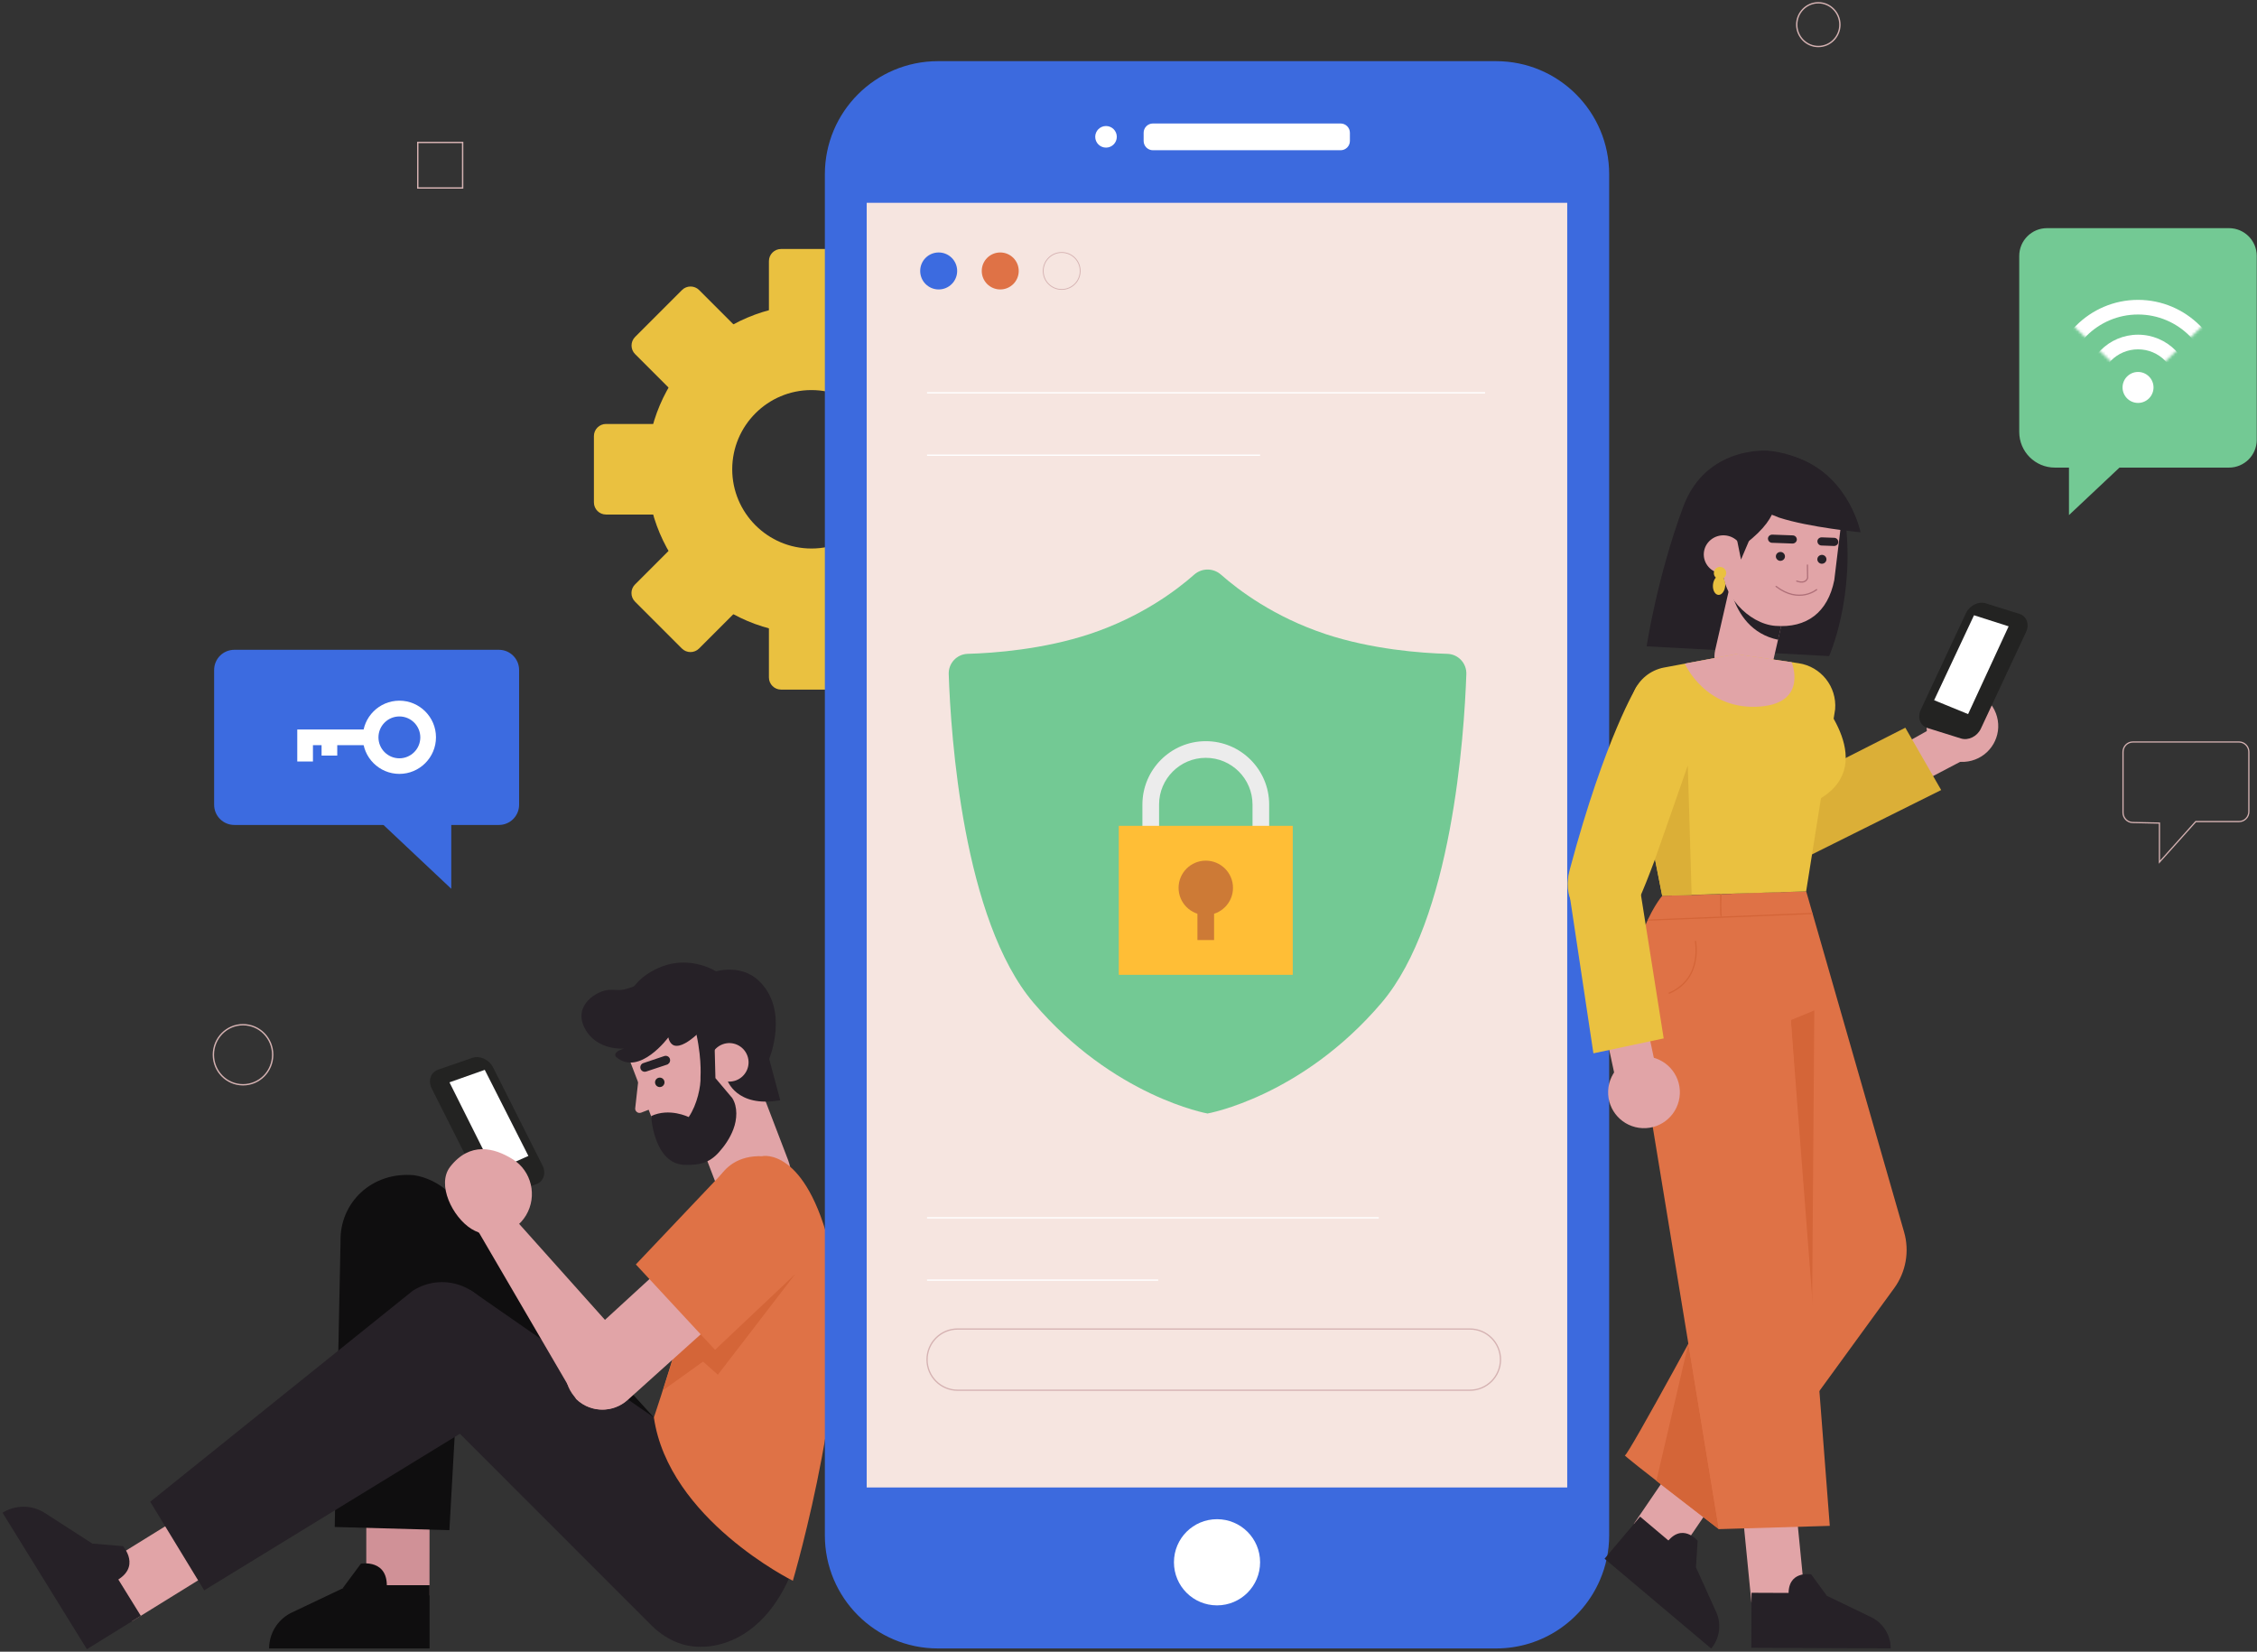 <svg width="813" height="595" viewBox="0 0 813 595" fill="none" xmlns="http://www.w3.org/2000/svg">
<rect x="0" y="0" width="813" height="595" fill="#333333" stroke="none"/>
<path d="M179.723 234.083H84.4C80.387 234.083 77.133 237.338 77.133 241.354V289.911C77.133 293.926 80.387 297.181 84.4 297.181H179.723C183.736 297.181 186.99 293.926 186.99 289.911V241.354C186.99 237.338 183.736 234.083 179.723 234.083Z" fill="#3C6BE0"/>
<path d="M162.551 290.892V320.175L131.453 290.892H162.551Z" fill="#3C6BE0"/>
<path d="M143.863 278.786C136.595 278.786 130.68 272.869 130.68 265.599C130.68 258.329 136.595 252.411 143.863 252.411C151.13 252.411 157.045 258.329 157.045 265.599C157.045 272.869 151.13 278.786 143.863 278.786ZM143.863 258.092C139.705 258.092 136.325 261.473 136.325 265.633C136.325 269.792 139.705 273.173 143.863 273.173C148.02 273.173 151.4 269.792 151.4 265.633C151.4 261.473 148.02 258.092 143.863 258.092Z" fill="white"/>
<path d="M112.727 274.323H107.082V262.792H133.515V268.439H112.727V274.323Z" fill="white"/>
<path d="M121.481 265.599H115.836V272.192H121.481V265.599Z" fill="white"/>
<path d="M768.288 267.29H806.518C808.478 267.29 810.067 268.913 810.067 270.874V292.38C810.067 294.375 808.478 295.964 806.518 295.964H790.935L777.854 310.572V296.505L768.22 296.302C766.293 296.269 764.738 294.679 764.738 292.718V270.874C764.738 268.879 766.327 267.29 768.288 267.29Z" stroke="#D5B2B2" stroke-width="0.44" stroke-miterlimit="10"/>
<path d="M98.226 379.959C98.226 385.944 93.46 390.78 87.545 390.78C81.629 390.78 76.863 385.944 76.863 379.959C76.863 373.974 81.629 369.139 87.545 369.139C93.46 369.139 98.226 373.974 98.226 379.959Z" stroke="#D5B2B2" stroke-width="0.49" stroke-miterlimit="10"/>
<path d="M662.756 8.879C662.756 13.241 659.274 16.758 654.982 16.758C650.689 16.758 647.207 13.207 647.207 8.879C647.207 4.551 650.689 1 654.982 1C659.274 1 662.756 4.551 662.756 8.879Z" stroke="#D5B2B2" stroke-width="0.49" stroke-miterlimit="10"/>
<path d="M166.646 51.316H150.488V67.716H166.646V51.316Z" stroke="#D5B2B2" stroke-width="0.49" stroke-miterlimit="10"/>
<path d="M737.361 82.189H802.903C808.447 82.189 812.909 86.686 812.909 92.198V158.44C812.909 163.986 808.413 168.449 802.903 168.449H740.2C733.102 168.449 727.355 162.701 727.355 155.6V92.198C727.355 86.652 731.851 82.189 737.361 82.189Z" fill="#73C994"/>
<path d="M745.27 156.31V185.559L776.368 156.31H745.27Z" fill="#73C994"/>
<path d="M775.725 139.572C775.725 142.649 773.224 145.151 770.148 145.151C767.072 145.151 764.57 142.649 764.57 139.572C764.57 136.494 767.072 133.992 770.148 133.992C773.224 133.992 775.725 136.494 775.725 139.572Z" fill="white"/>
<mask id="mask0_933_18030" style="mask-type:luminance" maskUnits="userSpaceOnUse" x="727" y="98" width="87" height="42">
<path d="M770.145 139.572L813.006 98.758H770.145H727.25L770.145 139.572Z" fill="white"/>
</mask>
<g mask="url(#mask0_933_18030)">
<path d="M770.149 158.576C759.67 158.576 751.152 150.055 751.152 139.573C751.152 129.09 759.67 120.569 770.149 120.569C780.628 120.569 789.146 129.09 789.146 139.573C789.146 150.055 780.628 158.576 770.149 158.576ZM770.149 125.844C762.577 125.844 756.425 131.998 756.425 139.573C756.425 147.147 762.577 153.301 770.149 153.301C777.721 153.301 783.873 147.147 783.873 139.573C783.873 131.998 777.721 125.844 770.149 125.844Z" fill="white"/>
<path d="M770.147 171.121C752.772 171.121 738.609 156.953 738.609 139.572C738.609 122.192 752.772 108.023 770.147 108.023C787.521 108.023 801.684 122.192 801.684 139.572C801.684 156.953 787.521 171.121 770.147 171.121ZM770.147 113.298C755.679 113.298 743.883 125.066 743.883 139.572C743.883 154.079 755.646 165.846 770.147 165.846C784.648 165.846 796.411 154.079 796.411 139.572C796.411 125.066 784.648 113.298 770.147 113.298Z" fill="white"/>
</g>
<path d="M131.928 574.7L154.711 574.716L154.732 543.911L131.95 543.895L131.928 574.7Z" fill="#D09197"/>
<path d="M154.739 571.045H125.838L104.712 581.088C99.946 583.557 96.938 588.46 96.938 593.836H154.739V571.045Z" fill="#0F0E0F"/>
<path d="M123.473 572.094L129.996 563.302C129.996 563.302 140.171 561.442 139.292 572.533L123.506 572.127L123.473 572.094Z" fill="#0F0E0F"/>
<path d="M167.826 445.154L161.877 551.23L120.57 550.08L122.666 447.183C122.328 433.251 133.99 421.89 149.268 423.377C157.482 424.662 168.367 431.763 167.826 445.154Z" fill="#0F0E0F"/>
<path d="M235.528 510.619L161.907 429.836L154.707 481.268L234.548 565.128C237.658 568.239 241.41 570.673 245.635 571.958C255.505 575.035 274.637 571.891 285.217 545.887L235.494 510.585L235.528 510.619Z" fill="#0F0E0F"/>
<path d="M35.55 564.663L47.535 584.046L73.724 567.84L61.738 548.458L35.55 564.663Z" fill="#E1A4A7"/>
<path d="M50.735 582.103L35.524 557.52L15.851 544.839C11.254 542.066 5.473 542.1 0.91 544.941L31.298 594.107L50.701 582.103H50.735Z" fill="#262127"/>
<path d="M33.359 556.066L44.278 556.979C44.278 556.979 51.207 564.655 41.337 569.727L33.359 556.066Z" fill="#262127"/>
<path d="M243.883 516.435L169.518 464.766L156.504 507.339L234.587 585.45C237.697 588.561 241.449 590.996 245.674 592.281C255.544 595.358 274.676 592.213 285.257 566.21L243.883 516.435Z" fill="#262127"/>
<path d="M170.295 513.662L73.553 572.905L54.117 540.984L148.696 464.969C160.459 457.462 176.076 464.293 178.543 478.022C179.997 486.137 177.394 509.537 170.295 513.696V513.662Z" fill="#262127"/>
<path d="M258.721 350.406C258.721 350.406 246.755 341.884 233.2 350.879C223.634 357.236 223.837 367.82 223.938 372.487C223.972 374.279 224.479 376.037 225.392 377.559L234.89 392.674L240.4 361.497L255.577 357.033L258.754 350.406H258.721Z" fill="#262127"/>
<path d="M276.094 435.652C283.125 432.947 286.641 425.068 283.937 418.035L270.686 383.442L245.199 393.215L258.45 427.807C261.154 434.84 269.03 438.357 276.061 435.652H276.094Z" fill="#E1A4A7"/>
<path d="M253.279 413.267C262.878 409.581 267.577 398.591 263.825 388.717L251.453 356.391L234.755 360.854C228.806 363.154 224.851 376.781 227.183 382.901L235.701 405.117C238.439 412.286 246.315 415.938 253.312 413.267H253.279Z" fill="#E1A4A7"/>
<path d="M229.922 389.292L228.84 398.963C228.536 400.214 229.753 401.262 230.936 400.823L238.744 397.813L229.922 389.292Z" fill="#E1A4A7"/>
<path d="M229.988 363.458C241.008 353.787 246.788 351.082 246.788 351.082C250.033 348.309 252.095 350.304 256.151 350.406C256.151 350.406 266.089 346.585 273.187 353.179C284.477 363.627 277.075 381.481 277.075 381.481L281.063 396.36C265.075 399.166 261.931 388.954 261.931 388.954L254.461 377.931L251.148 368.192L245.503 362.241L238.303 363.492C238.303 363.492 218.969 373.163 230.022 363.492L229.988 363.458Z" fill="#262127"/>
<path d="M256.22 385.133C257.572 388.718 261.561 390.544 265.144 389.191C268.727 387.838 270.552 383.848 269.2 380.264C267.848 376.68 263.859 374.854 260.276 376.206C256.693 377.559 254.868 381.549 256.22 385.133Z" fill="#E1A4A7"/>
<path d="M234.52 402.075C241.111 398.93 248.074 402.413 248.074 402.413C251.184 397.881 252.502 391.152 252.333 387.94C252.333 387.602 252.942 379.655 249.866 368.564L257.133 365.792L257.708 388.38L263.758 395.548C265.787 398.727 265.516 403.292 264.164 406.809C262.947 410.021 261.02 412.794 258.958 415.093C255.477 418.982 251.826 419.793 246.621 419.624C235.466 419.286 234.553 402.075 234.553 402.075H234.52Z" fill="#262127"/>
<path d="M236.071 390.51C236.409 391.389 237.389 391.828 238.268 391.49C239.147 391.152 239.586 390.172 239.248 389.292C238.91 388.413 237.93 387.974 237.051 388.312C236.172 388.65 235.733 389.631 236.071 390.51Z" fill="#202020"/>
<path d="M240.602 383.375C240.602 383.375 240.399 383.476 240.298 383.51L232.76 386.012C231.915 386.283 231.002 385.843 230.732 384.998C230.461 384.153 230.901 383.24 231.746 382.969L239.284 380.433C240.129 380.163 241.042 380.602 241.312 381.447C241.549 382.191 241.244 382.969 240.602 383.341V383.375Z" fill="#262127"/>
<path d="M255.51 368.023C255.51 368.023 247.397 377.863 242.936 376.646C242.936 376.646 241.279 376.308 240.738 373.704C240.738 373.704 230.395 387.771 222.046 380.873C222.046 380.873 219.984 379.148 224.851 377.728C224.851 377.728 214.88 378.708 210.587 370.322C206.294 361.936 215.285 356.797 219.375 356.594C223.465 356.425 223.229 357.439 229.753 354.768C236.277 352.096 247.668 339.484 257.2 353.551L255.476 367.989L255.51 368.023Z" fill="#262127"/>
<path d="M274.644 416.479C274.644 416.479 290.261 413.165 299.219 450.192C308.954 490.33 285.596 569.456 285.596 569.456C285.596 569.456 240.842 547.308 235.535 510.619C235.535 510.619 252.504 460.709 255.681 434.063C255.681 434.063 256.932 415.837 274.678 416.513L274.644 416.479Z" fill="#DF7246"/>
<path d="M286.34 459.119L258.588 495.233L253.247 490.499L238.848 500.812L249.529 466.626L286.34 459.119Z" fill="#D46538"/>
<path d="M171.309 441.942L207.545 504.025C213.156 509.435 222.147 508.962 227.15 502.977C231.646 497.6 231.24 489.722 226.271 484.818L182.261 435.584L171.309 441.975V441.942Z" fill="#E1A4A7"/>
<path d="M193.108 426.624L180.77 430.885C178.1 431.832 174.753 430.276 173.334 427.469L155.52 392.133C154.1 389.327 155.114 386.283 157.818 385.337L170.156 381.076C172.827 380.163 176.173 381.685 177.593 384.491L195.406 419.827C196.826 422.634 195.812 425.677 193.108 426.624Z" fill="#232322"/>
<path d="M161.906 389.901L174.616 385.404L190.334 416.412L177.929 421.923L161.906 389.901Z" fill="white"/>
<path d="M162.149 420.334C157.18 426.691 163.028 438.459 169.788 442.686C176.549 446.913 185.371 444.681 189.495 437.783C193.619 430.851 191.489 421.822 184.729 417.629C177.969 413.402 169.248 411.204 162.115 420.368L162.149 420.334Z" fill="#E1A4A7"/>
<path d="M266.864 430.58L208.048 484.514C202.302 489.755 202.234 498.784 207.879 504.127C212.949 508.928 220.859 509.03 226.065 504.363L277.951 457.699L266.864 430.58Z" fill="#E1A4A7"/>
<path d="M229.073 455.535L257.568 486.272L286.334 459.085C294.953 450.936 295.562 437.41 287.652 428.517C279.134 418.914 268.317 414.146 259.461 423.411L229.039 455.501L229.073 455.535Z" fill="#DF7246"/>
<path d="M292.285 228.369C259.598 228.369 232.996 201.757 232.996 169.059C232.996 136.36 259.598 109.748 292.285 109.748C324.972 109.748 351.574 136.36 351.574 169.059C351.574 201.757 324.972 228.369 292.285 228.369ZM292.285 140.519C276.533 140.519 263.756 153.335 263.756 169.059C263.756 184.782 276.567 197.598 292.285 197.598C308.003 197.598 320.814 184.782 320.814 169.059C320.814 153.335 308.003 140.519 292.285 140.519Z" fill="#EAC140"/>
<path d="M281.337 89.696H305.235C307.635 89.696 309.596 91.657 309.596 94.058V125.134H276.977V94.058C276.977 91.657 278.937 89.696 281.337 89.696Z" fill="#EAC140"/>
<path d="M276.977 212.984H309.596V244.059C309.596 246.46 307.635 248.422 305.235 248.422H281.337C278.937 248.422 276.977 246.46 276.977 244.059V212.984Z" fill="#EAC140"/>
<path d="M213.934 180.995V157.088C213.934 154.688 215.894 152.726 218.294 152.726H249.358V185.357H218.294C215.894 185.357 213.934 183.396 213.934 180.995Z" fill="#EAC140"/>
<path d="M337.211 185.357V152.726H368.275C370.675 152.726 372.636 154.687 372.636 157.088V180.995C372.636 183.396 370.675 185.357 368.275 185.357H337.211Z" fill="#EAC140"/>
<path d="M228.763 121.388L245.662 104.484C247.359 102.786 250.131 102.786 251.828 104.483L273.794 126.457L250.729 149.531L228.763 127.557C227.066 125.859 227.066 123.086 228.763 121.388Z" fill="#EAC140"/>
<path d="M312.816 211.646L335.882 188.573L357.847 210.547C359.544 212.244 359.544 215.018 357.847 216.715L340.949 233.62C339.252 235.318 336.479 235.318 334.782 233.62L312.816 211.646Z" fill="#EAC140"/>
<path d="M340.919 104.492L357.818 121.396C359.515 123.094 359.515 125.868 357.818 127.565L335.852 149.539L312.787 126.465L334.753 104.492C336.45 102.794 339.222 102.794 340.919 104.492Z" fill="#EAC140"/>
<path d="M250.699 188.581L273.764 211.655L251.799 233.628C250.102 235.326 247.329 235.326 245.632 233.628L228.733 216.724C227.036 215.026 227.036 212.252 228.733 210.555L250.699 188.581Z" fill="#EAC140"/>
<path d="M579.644 546.327V62.78C579.644 40.293 561.425 22.033 538.912 22.033H337.857C315.344 22.033 297.125 40.293 297.125 62.78V553.09C297.125 575.611 315.344 593.837 337.857 593.837H538.912C555.712 593.837 570.112 583.658 576.331 569.152C578.461 564.215 579.644 558.805 579.644 553.09V546.327Z" fill="#3C6ADE"/>
<path d="M398.399 53.177C400.546 53.177 402.286 51.436 402.286 49.288C402.286 47.14 400.546 45.399 398.399 45.399C396.252 45.399 394.512 47.14 394.512 49.288C394.512 51.436 396.252 53.177 398.399 53.177Z" fill="white"/>
<path d="M482.904 44.486H415.3C413.451 44.486 411.953 45.985 411.953 47.834V50.775C411.953 52.624 413.451 54.123 415.3 54.123H482.904C484.752 54.123 486.25 52.624 486.25 50.775V47.834C486.25 45.985 484.752 44.486 482.904 44.486Z" fill="white"/>
<path d="M453.902 562.795C453.902 571.35 446.972 578.316 438.386 578.316C429.801 578.316 422.871 571.384 422.871 562.795C422.871 554.206 429.801 547.274 438.386 547.274C446.972 547.274 453.902 554.206 453.902 562.795Z" fill="white"/>
<path d="M564.533 73.059H312.199V535.845H564.533V73.059Z" fill="#F6E5E0"/>
<path d="M477.357 228.37C458.969 222.25 446.225 212.68 439.803 206.999C437.031 204.565 432.941 204.565 430.169 206.999C423.747 212.68 411.003 222.25 392.615 228.37C375.781 233.949 358.103 235.268 348.604 235.539C344.683 235.64 341.607 238.92 341.743 242.843C342.486 264.924 346.88 331.369 372.3 361.261C401.133 395.143 434.969 401.128 434.969 401.128C434.969 401.128 468.805 395.143 497.638 361.261C523.058 331.403 527.418 264.924 528.196 242.843C528.331 238.92 525.255 235.64 521.334 235.539C511.835 235.268 494.157 233.949 477.323 228.37H477.357Z" fill="#73C994"/>
<path d="M457.172 303.5H451.172V289.83C451.172 280.55 443.622 273 434.342 273C425.062 273 417.512 280.55 417.512 289.83V303.5H411.512V289.83C411.512 277.24 421.752 267 434.342 267C446.932 267 457.172 277.24 457.172 289.83V303.5Z" fill="#ECECEC"/>
<path d="M465.67 297.5H403V351.17H465.67V297.5Z" fill="#FFBE36"/>
<path d="M444.139 319.84C444.139 325.25 439.749 329.64 434.339 329.64C428.929 329.64 424.539 325.25 424.539 319.84C424.539 314.43 428.929 310.04 434.339 310.04C439.749 310.04 444.139 314.43 444.139 319.84Z" fill="#CD7A36"/>
<path d="M437.328 319.84H431.328V338.64H437.328V319.84Z" fill="#CD7A36"/>
<path d="M344.783 97.609C344.783 101.295 341.808 104.271 338.124 104.271C334.439 104.271 331.465 101.295 331.465 97.609C331.465 93.923 334.439 90.948 338.124 90.948C341.808 90.948 344.783 93.923 344.783 97.609Z" fill="#3C6BE0"/>
<path d="M360.3 104.271C363.977 104.271 366.959 101.288 366.959 97.609C366.959 93.93 363.977 90.948 360.3 90.948C356.622 90.948 353.641 93.93 353.641 97.609C353.641 101.288 356.622 104.271 360.3 104.271Z" fill="#DF7246"/>
<path d="M389.095 97.609C389.095 101.295 386.121 104.271 382.436 104.271C378.752 104.271 375.777 101.295 375.777 97.609C375.777 93.923 378.752 90.948 382.436 90.948C386.121 90.948 389.095 93.923 389.095 97.609Z" stroke="#D5B2B2" stroke-width="0.3" stroke-miterlimit="10"/>
<path d="M529.479 500.813H344.953C338.869 500.813 333.934 495.876 333.934 489.789C333.934 483.703 338.869 478.766 344.953 478.766H529.479C535.564 478.766 540.499 483.703 540.499 489.789C540.499 495.876 535.564 500.813 529.479 500.813Z" stroke="#D5B2B2" stroke-width="0.46" stroke-miterlimit="10"/>
<path d="M333.934 438.696H496.657" stroke="white" stroke-width="0.48" stroke-miterlimit="10"/>
<path d="M333.934 461.148H417.188" stroke="white" stroke-width="0.48" stroke-miterlimit="10"/>
<path d="M333.934 141.5H534.955" stroke="white" stroke-width="0.48" stroke-miterlimit="10"/>
<path d="M333.934 163.986H453.898" stroke="white" stroke-width="0.48" stroke-miterlimit="10"/>
<path d="M637 162.363C637 162.363 614.623 160.401 606.375 182.415C596.978 207.607 593.125 232.832 593.125 232.832L658.87 236.349C658.87 236.349 668.538 214.809 664.549 186.134C661.405 163.681 637.034 162.397 637.034 162.397L637 162.363Z" fill="#262127"/>
<path d="M644.271 213.828L638.524 238.952C637.206 244.667 631.494 248.217 625.781 246.899C620.068 245.58 616.519 239.865 617.837 234.151L623.415 209.804C624.699 204.225 629.229 205.476 634.941 206.828C640.654 208.147 645.589 208.282 644.304 213.828H644.271Z" fill="#E1A4A7"/>
<path d="M622.027 201.791C622.027 201.791 621.284 226.475 640.517 230.465L643.356 217.717L622.027 201.791Z" fill="#262127"/>
<path d="M639.467 225.46C650.825 226.34 658.397 220.625 660.729 208.993L662.994 190.327C663.636 182.178 655.185 172.845 650.216 172.473L631.625 176.024C626.69 175.652 622.33 179.27 621.958 184.072L620.47 203.008C619.592 214.065 629.901 224.717 639.467 225.46Z" fill="#E1A4A7"/>
<path d="M642.95 200.674C642.815 201.554 641.97 202.129 641.091 202.027C640.213 201.892 639.57 201.08 639.706 200.201C639.841 199.322 640.686 198.747 641.565 198.848C642.443 198.95 643.086 199.795 642.95 200.674Z" fill="#262127"/>
<path d="M657.892 201.722C657.757 202.602 656.912 203.176 656.033 203.075C655.154 202.94 654.512 202.128 654.647 201.249C654.782 200.37 655.627 199.795 656.506 199.896C657.385 200.032 658.027 200.843 657.892 201.722Z" fill="#262127"/>
<path d="M651.06 203.548L651.128 208.147C651.128 208.147 650.655 210.548 647.207 209.331" stroke="#AF7079" stroke-width="0.45" stroke-linecap="round" stroke-linejoin="round"/>
<path d="M637.981 195.501C637.981 195.501 638.184 195.535 638.286 195.535L645.688 195.805C646.499 195.805 647.209 195.196 647.243 194.385C647.243 193.573 646.635 192.897 645.79 192.863L638.387 192.593C637.576 192.593 636.866 193.201 636.832 194.013C636.832 194.723 637.305 195.332 637.981 195.501Z" fill="#262127"/>
<path d="M655.794 196.481C655.794 196.481 655.997 196.515 656.098 196.515L660.627 196.684C661.473 196.684 662.149 196.076 662.182 195.264C662.182 194.452 661.574 193.776 660.729 193.742L656.199 193.573C655.354 193.573 654.678 194.182 654.645 194.993C654.645 195.704 655.118 196.312 655.794 196.481Z" fill="#262127"/>
<path d="M654.376 212.407C654.376 212.407 648.089 217.649 639.773 211.258" stroke="#AF7079" stroke-width="0.45" stroke-linecap="round" stroke-linejoin="round"/>
<path d="M670.193 191.714C670.193 191.714 666.34 172.439 648.627 165.372C633.856 159.488 621.958 173.082 621.958 173.082C621.958 173.082 623.276 174.536 625.405 176.497L615.535 178.458L622.803 200.032C631.929 194.216 636.357 189.347 638.25 185.424C639.095 185.796 639.94 186.134 640.785 186.439C651.771 190.023 670.193 191.747 670.193 191.747V191.714Z" fill="#262127"/>
<path d="M613.744 199.187C613.44 203.008 616.381 206.322 620.268 206.626C624.155 206.931 627.569 204.09 627.874 200.303C628.178 196.482 625.237 193.168 621.35 192.864C617.463 192.559 614.049 195.4 613.744 199.187Z" fill="#E1A4A7"/>
<path d="M617.359 206.288C617.258 207.505 618.171 208.553 619.421 208.655C620.638 208.756 621.686 207.843 621.787 206.592C621.889 205.375 620.976 204.326 619.725 204.225C618.509 204.124 617.461 205.037 617.359 206.288Z" fill="#EAC140"/>
<path d="M617.022 210.717C616.886 212.611 617.765 214.234 618.982 214.301C620.199 214.403 621.281 212.915 621.45 211.021C621.585 209.128 620.706 207.505 619.489 207.437C618.272 207.336 617.191 208.823 617.022 210.717Z" fill="#EAC140"/>
<path d="M632.069 189.989L627.133 201.587L625.004 191.037L632.069 189.989Z" fill="#262127"/>
<path d="M603.369 561.542L588.496 548.997L619.763 503.111L634.636 515.622L603.369 561.542Z" fill="#E1A4A7"/>
<path d="M590.762 546.326L609.961 562.523L618.344 581.053C620.136 585.348 619.392 590.318 616.384 593.869L577.984 561.508L590.762 546.36V546.326Z" fill="#262127"/>
<path d="M610.911 564.552L611.519 555.05C611.519 555.05 605.806 548.118 600.195 555.963L610.911 564.552Z" fill="#262127"/>
<path d="M650.624 321.121L685.879 443.834C687.874 450.732 686.555 458.205 682.33 464.021L619.154 550.857C619.154 550.857 584.236 524.042 585.318 524.279C586.399 524.515 619.458 463.345 619.458 463.345L623.92 321.933L650.59 321.121H650.624Z" fill="#DF7246"/>
<path d="M645.082 367.481L653.533 363.998L652.688 478.967L645.082 367.481Z" fill="#D46538"/>
<path d="M608.167 484.073L619.119 550.823L596.641 533.442L608.167 484.073Z" fill="#D46538"/>
<path d="M650.324 577.368L630.887 577.3L625.445 522.014L644.882 522.081L650.324 577.368Z" fill="#E1A4A7"/>
<path d="M630.889 573.784L656.004 573.885L674.325 582.711C678.449 584.875 681.052 589.135 681.052 593.802L630.855 593.599L630.923 573.784H630.889Z" fill="#262127"/>
<path d="M658.03 574.832L652.419 567.156C652.419 567.156 643.596 565.499 644.306 575.137L658.03 574.832Z" fill="#262127"/>
<path d="M598.773 322.677C598.773 322.677 581.094 343.033 590.998 379.553L619.155 550.857L659.11 549.674L641.532 321.459L598.773 322.711V322.677Z" fill="#DF7246"/>
<path d="M610.701 338.941C610.701 338.941 613.575 352.603 601.102 357.844" stroke="#D46538" stroke-width="0.45" stroke-miterlimit="10"/>
<path d="M593.496 331.468L652.92 329.067" stroke="#D46538" stroke-width="0.45" stroke-miterlimit="10"/>
<path d="M620.1 330.048C619.627 330.454 619.864 322.034 619.864 322.034" stroke="#D46538" stroke-width="0.45" stroke-miterlimit="10"/>
<path d="M696.767 261.846L685.105 268.372L692.779 281.424L711.201 271.753L696.767 261.846Z" fill="#E1A4A7"/>
<path d="M694.402 264.889C696.261 271.787 703.325 275.878 710.221 274.019C717.117 272.159 721.207 265.092 719.348 258.193C717.489 251.295 710.424 247.204 703.528 249.063C696.633 250.923 692.543 257.99 694.402 264.889Z" fill="#E1A4A7"/>
<path d="M634.13 288.66L686.321 262.149L699.233 284.602L644.879 311.688C637.375 315.137 628.654 310.606 627.099 302.49C626.018 296.809 628.925 291.128 634.164 288.626L634.13 288.66Z" fill="#DBAF37"/>
<path d="M694.298 262.251L706.4 266.038C709.036 266.849 712.214 265.294 713.532 262.487L729.825 227.658C731.109 224.886 730.027 221.944 727.391 221.132L715.29 217.345C712.653 216.533 709.476 218.089 708.157 220.896L691.865 255.724C690.58 258.497 691.662 261.439 694.298 262.251Z" fill="#232322"/>
<path d="M723.538 225.63L711.065 221.64L696.699 252.242L708.936 257.246L723.538 225.63Z" fill="white"/>
<path d="M589.752 247C589.752 247 578.293 265.226 565.448 313.277C564.265 317.74 564.299 322.474 566.969 326.228C572.986 334.715 585.932 333.532 590.326 324.064C596.445 310.876 610.811 267.695 610.675 267.323C610.473 266.613 589.752 247 589.752 247Z" fill="#EAC140"/>
<path d="M596.51 384.761L593.738 371.675L579 375.09L581.637 387.331L596.51 384.761Z" fill="#E1A4A7"/>
<path d="M592.727 380.569C585.595 380.264 579.578 385.81 579.274 392.945C578.969 400.08 584.513 406.099 591.645 406.403C598.778 406.707 604.794 401.162 605.099 394.027C605.403 386.892 599.859 380.873 592.727 380.569Z" fill="#E1A4A7"/>
<path d="M590.122 316.253L599.283 374.075L573.965 379.452L564.94 319.397C563.959 311.214 570.956 304.282 579.137 305.297C584.883 306.007 589.412 310.538 590.156 316.253H590.122Z" fill="#EAC140"/>
<path d="M599.415 240.474L625.274 235.639L647.854 238.919C655.932 240.102 661.713 247.372 661.037 255.522L650.592 321.122L598.739 322.677L587.179 264.11C586.131 259.174 586.57 254.034 588.497 249.367C590.39 244.735 594.48 241.421 599.381 240.474H599.415Z" fill="#EAC140"/>
<path d="M645.387 238.547L625.309 235.605L606.887 239.054C606.887 239.054 614.323 256.198 634.233 254.507C651.404 253.053 645.354 238.513 645.354 238.513L645.387 238.547Z" fill="#E1A4A7"/>
<path d="M596.171 309.456C596.88 307.562 607.967 275.743 607.967 275.743L609.353 322.407L598.74 322.677L596.137 309.456H596.171Z" fill="#DBAF37"/>
<path d="M653.531 249.3C653.531 249.3 677.294 274.39 655.965 287.51C639.47 297.655 639.774 271.516 639.774 271.516L653.531 249.334V249.3Z" fill="#EAC140"/>
</svg>
